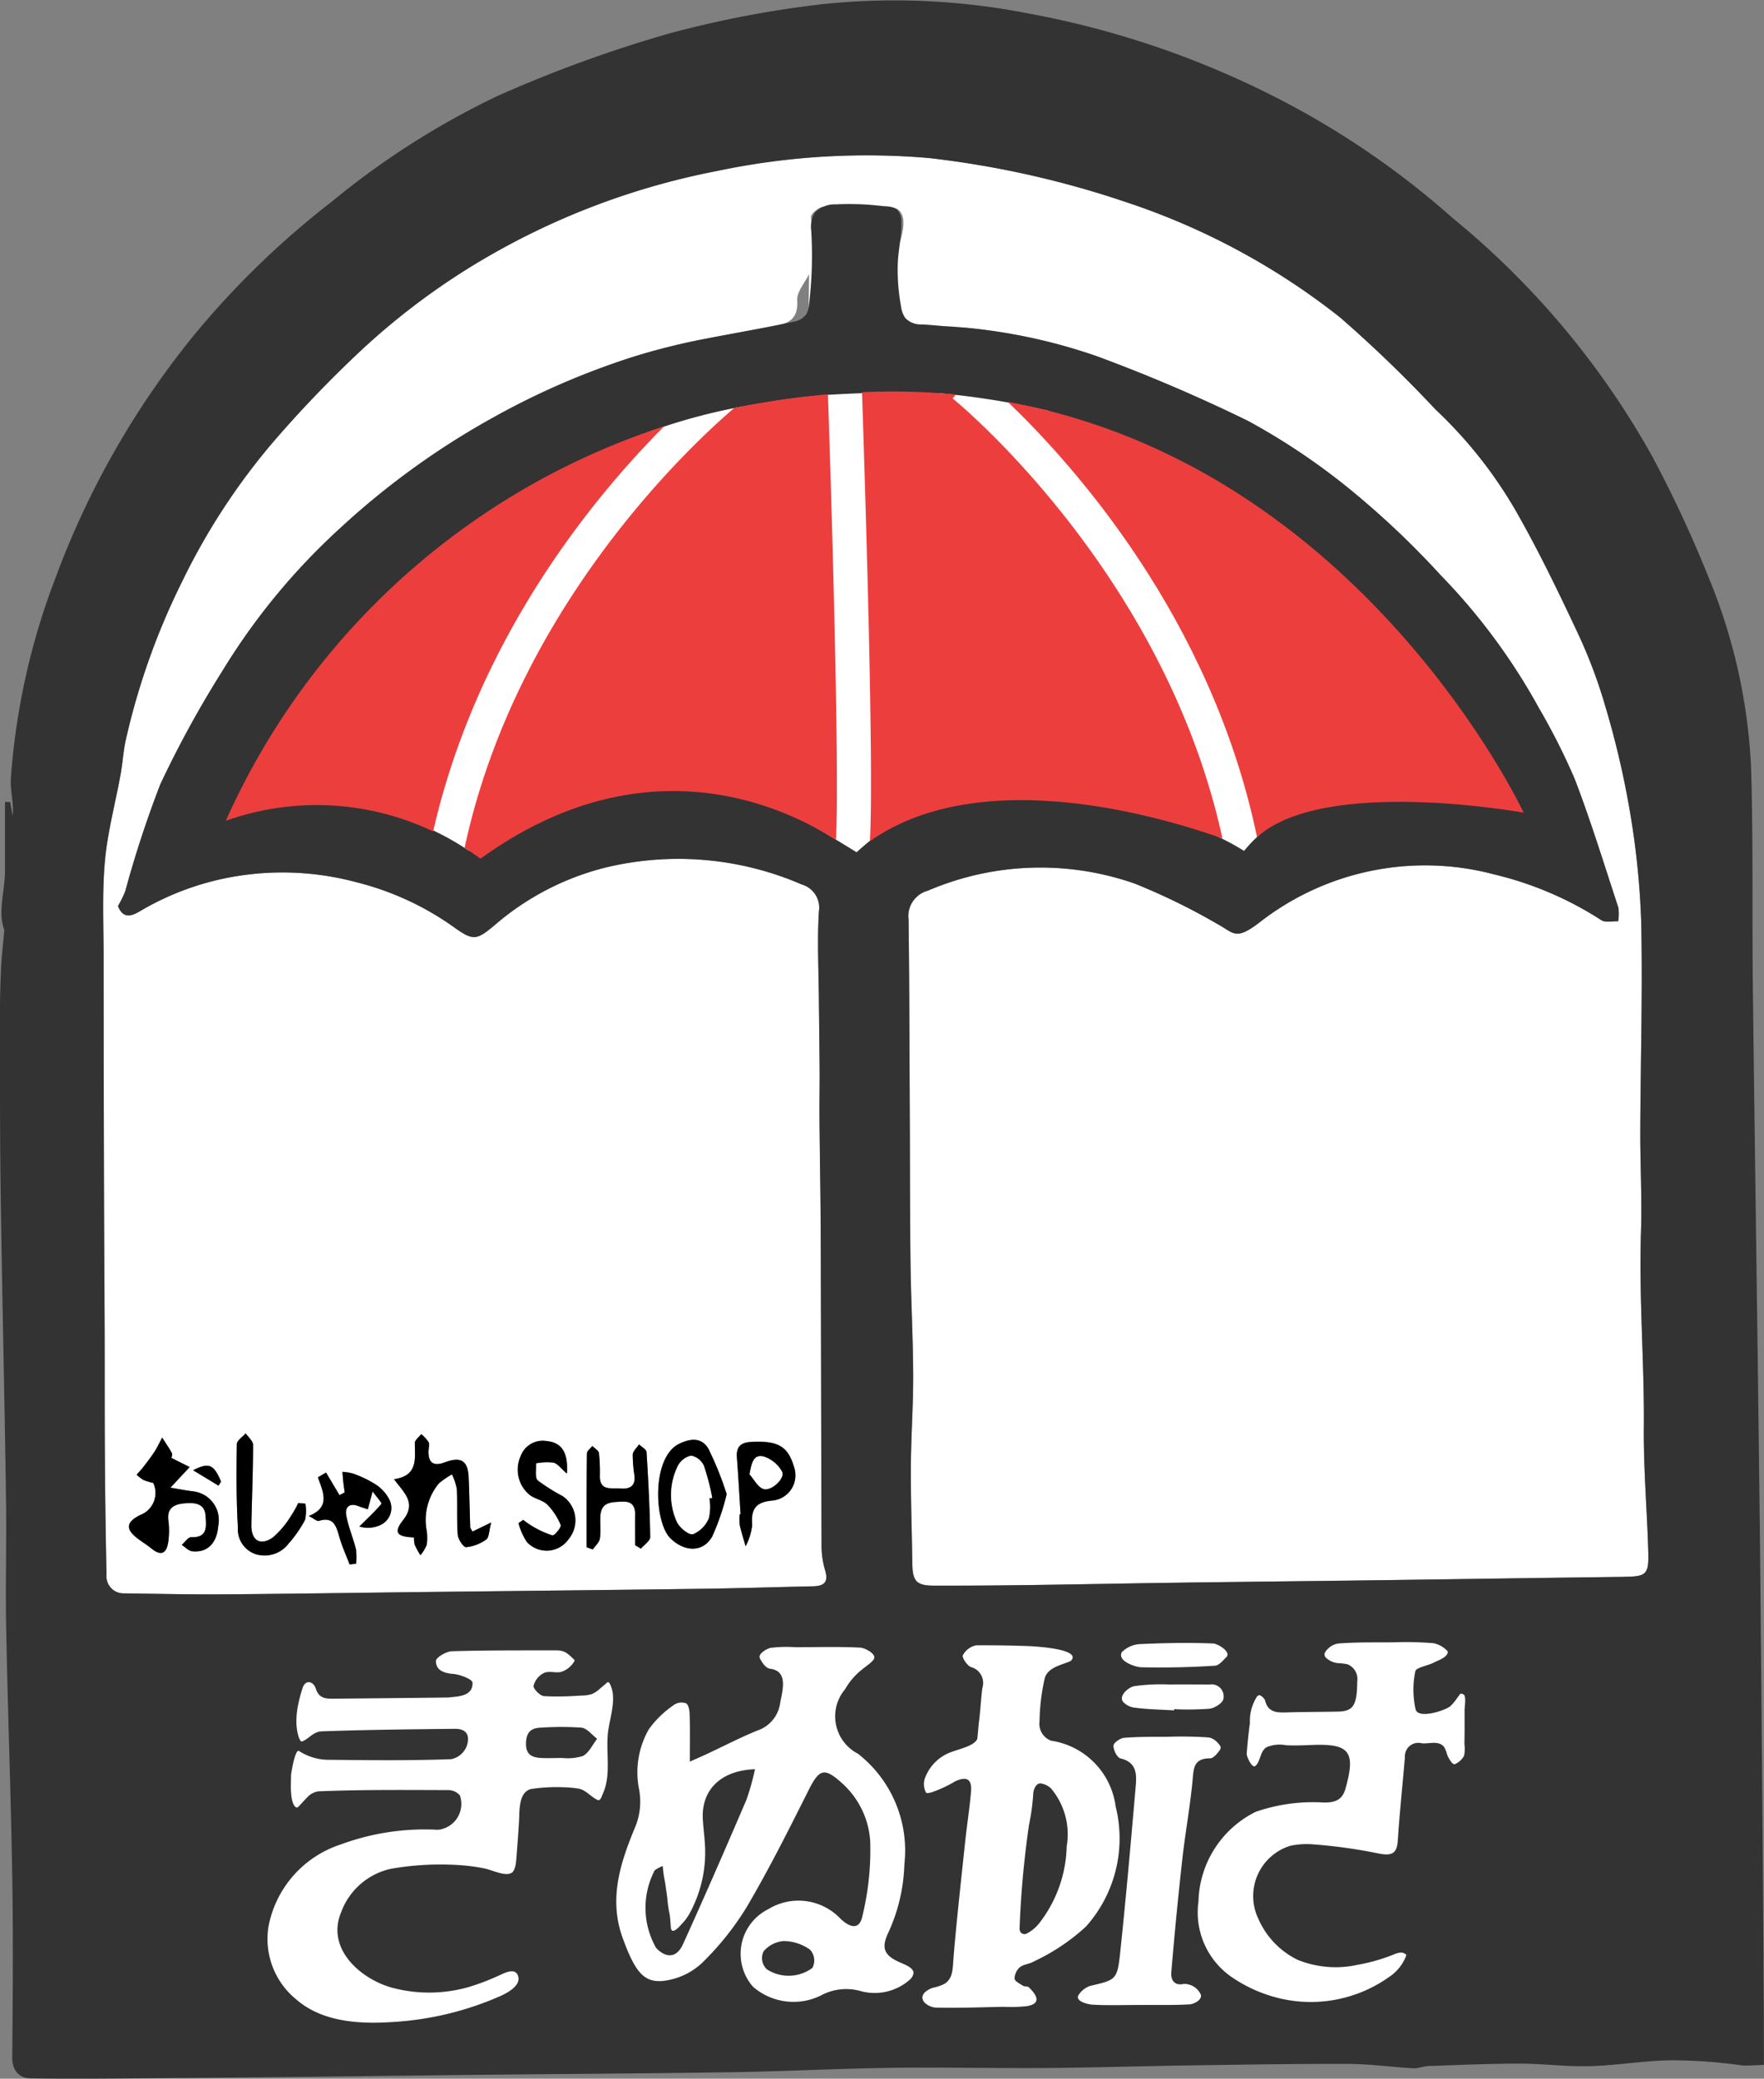 <svg xmlns="http://www.w3.org/2000/svg" width="99.672" height="117.437" viewBox="0 0 99.672 117.437">
  <rect x="0" y="0" width="99.672" height="117.437" fill="#808080" stroke="none"/>
  <g id="ft_logo01" transform="translate(-440 -7194.464)">
    <path id="パス_3177" data-name="パス 3177" d="M53.495,31.285c-1.043-.42-1.419-1.55-1.514-2.764-.074-.947-.042-1.9-.027-2.9,0-.244.007-.491.007-.741-.235.487-.7,1-.671,1.478.082,1.207-.665,1.353-1.521,1.506-1.347.239-2.693.482-4.035.744a40.218,40.218,0,0,0-11.619,4.373,43.734,43.734,0,0,0-8.6,6.207,36.934,36.934,0,0,0-6.7,8.111,59.531,59.531,0,0,0-3.506,6.4,61.074,61.074,0,0,0-1.98,6.041,6.32,6.32,0,0,1-.414.841c.328.81.859.52,1.343.23a15.649,15.649,0,0,1,5.372-1.926,16.136,16.136,0,0,1,6.749.343,16.268,16.268,0,0,1,5.584,2.59c1.026.725,1.224.678,2.207-.14a15.237,15.237,0,0,1,6.188-3.251,17.53,17.53,0,0,1,11.193.934,1.362,1.362,0,0,1,.97,1.525c-.1,1.659-.014,3.33,0,5,.011,1.318.033,2.636.041,3.955.005.924-.015,1.849-.007,2.773.019,2.224.063,4.448.071,6.672.02,5.778.022,11.556.046,17.334a4.975,4.975,0,0,0,.193,1.463c.221.7-.052.913-.69.927-2.072.044-4.143.112-6.214.14-5.336.071-10.672.124-16.008.186-3.671.042-7.342.1-11.013.127-1.883.013-3.768-.027-5.651-.055a.968.968,0,0,1-1.022-1.064q-.073-3.362-.093-6.726c-.016-2.36-.005-4.72-.014-7.08-.009-2.686-.03-5.371-.037-8.056q-.017-6.468-.02-12.937c0-1.828-.091-3.667.071-5.482.148-1.653.59-3.279.888-4.919.118-.655.152-1.328.3-1.976a39.74,39.74,0,0,1,3.191-8.944,37,37,0,0,1,5.1-7.821,66.526,66.526,0,0,1,4.922-5.14A39.617,39.617,0,0,1,32.625,24.6a41.58,41.58,0,0,1,14.138-5.55,40.9,40.9,0,0,1,12.009-.728,53.631,53.631,0,0,1,11.208,2.523,39.426,39.426,0,0,1,11.983,6.474,73.168,73.168,0,0,1,5.4,5.209,25.005,25.005,0,0,1,4.476,5.622c1.291,2.247,2.423,4.591,3.526,6.938a28.4,28.4,0,0,1,1.577,4.181A49.76,49.76,0,0,1,98.3,55.011a46.243,46.243,0,0,1,.679,6.486c.084,3.927-.038,7.859-.052,11.789-.007,1.887.1,3.776.041,5.661-.125,3.7.19,7.393.158,11.093-.021,2.346.187,4.694.25,7.042.035,1.286-.113,1.378-1.393,1.394-4.692.058-9.383.13-14.074.193-3.729.049-7.459.086-11.188.138-2.877.039-5.753.1-8.63.135q-2.53.034-5.061.03c-1,0-1.217-.246-1.231-1.252-.026-1.816-.092-3.632-.083-5.447.009-1.729.138-3.459.132-5.188-.008-2.113-.124-4.225-.151-6.338-.035-2.735-.028-5.47-.041-8.205-.017-3.731-.021-7.462-.068-11.193a1.488,1.488,0,0,1,1.086-1.637,16.135,16.135,0,0,1,11.7-.4,36.013,36.013,0,0,1,4.6,2.243c1,.532,1.052,1,2.406-.021a15.19,15.19,0,0,1,13.284-2.744,19.447,19.447,0,0,1,6.06,2.587c.235.151.631.049.952.064a2.48,2.48,0,0,0,.007-.785c-.8-2.427-1.548-4.874-2.463-7.257A36.789,36.789,0,0,0,93.2,49.393a34.754,34.754,0,0,0-5.564-7.517A48.422,48.422,0,0,0,82.8,37.268a37.315,37.315,0,0,0-6.034-4.093A91.361,91.361,0,0,0,68.2,29.512a33.009,33.009,0,0,0-7.36-1.6,5.84,5.84,0,0,0-.847-.005,4.474,4.474,0,0,1-3.84,3.769M32.938,95.918c-.072-.139-.12-.188-.122-.239-.031-.931-.048-1.862-.087-2.791-.041-.969-.432-1.216-1.349-.872-.632.237-.934.033-.923-.625,0-.174.073-.375.007-.514a2.01,2.01,0,0,0-.417-.457c-.126.165-.362.331-.361.5,0,.9.191,1.852-1.177,2.048.585.783,1.274,1.337.521,2.3-.563.719-.367.949.611.989a1.5,1.5,0,0,0,.042.424,4.968,4.968,0,0,0,.32.58,2.235,2.235,0,0,0,.356-.59,2.858,2.858,0,0,0,0-.783,3.242,3.242,0,0,1,.691-2.69,4.874,4.874,0,0,1,.731-.5,3.165,3.165,0,0,1,.278.827c.042.861-.013,1.727.052,2.585.019.257.325.709.473.7a2.353,2.353,0,0,0,1.137-.434c.164-.116.153-.481.281-.96l-1.062.515M14.9,93.171a1.332,1.332,0,0,1-.759,1.821c-.393.21-.945.551-.357,1.119.3.293.689.5,1.019.77.513.417.845.309.942-.367a4.45,4.45,0,0,0,.011-1.22c-.1-.752.4-.931.937-.971.513-.038,1.121-.029,1.165.722.034.577.136,1.226-.812,1.192-.173-.006-.356.282-.535.435.2.125.384.339.592.361.862.091,1.394-.457,1.472-1.445a1.635,1.635,0,0,0-1.427-1.941c-.428-.053-.851-.137-1.277-.208l1.088-1.164-1.031-.515c.007-.053.07-.191.027-.271-.165-.3-.364-.588-.551-.879-.144.268-.27.548-.435.8-.2.306-.423.593-.645.881-.111.145-.241.277-.363.415a2.224,2.224,0,0,0,.388.3,3.617,3.617,0,0,0,.55.166m27.23,3.52.332.2c.184-.22.529-.442.526-.658-.024-1.6-.107-3.2-.208-4.8-.01-.153-.276-.289-.423-.433-.125.191-.344.376-.357.575a7.8,7.8,0,0,0,.1,1.206c.057.618-.315.755-.823.71-.488-.043-1.132.158-1.135-.693a9.586,9.586,0,0,0-.051-1.308c-.021-.15-.243-.271-.374-.405-.107.141-.306.281-.307.424-.021,1.767-.014,3.533-.014,5.3l.348.122c.139-.2.364-.395.4-.615.065-.427,0-.872.03-1.306.06-.788.666-.75,1.229-.779.6-.03.752.295.734.819-.019.547,0,1.1,0,1.644M57.1,23.056c.4-1.333.172-1.96-.669-1.979-1.217-.028-2.436-.06-3.65-.006-.258.011-.718.389-.712.587a23.8,23.8,0,0,0,.318,2.545A4.673,4.673,0,0,1,57.1,23.056M47.306,93.808a18.334,18.334,0,0,0-1.026-2.55c-.34-.592-.912-.65-1.647-.3-1.594.768-1.423,4.456-.5,5.35.8.776,1.835.8,2.353-.1a13.425,13.425,0,0,0,.82-2.4m-9.022-1.161c.087-1.215-.314-1.764-1.143-1.839a1.327,1.327,0,0,0-1.468.844,1.851,1.851,0,0,0,.519,2.209c.3.219.726.284.981.535a3.524,3.524,0,0,1,.76,1.158c.049.122-.354.61-.467.583A5.212,5.212,0,0,1,36.3,95.6a4.768,4.768,0,0,1-.484-.339l-.265.184a3.468,3.468,0,0,0,.473,1.067,1.513,1.513,0,0,0,2.356-.16,1.66,1.66,0,0,0-.349-2.44,10.377,10.377,0,0,1-1.393-.878c-.179-.17-.077-.635-.1-.966a3.337,3.337,0,0,1,.989-.039c.244.063.433.34.761.619m-13.621-.065-.457.265c.282.825.744,1.685-.515,2.186.318.165.467.309.561.279.822-.261.986.266,1.157.877.152.54.389,1.055.588,1.581l.369-.041a3.467,3.467,0,0,0-.011-.82c-.16-.644-.431-1.265-.547-1.914-.083-.461.18-.724.7-.516.152.061.31.106.519.176l.271-1.009c.243.334.54.662.5.7-.387.453-.826.861-1.252,1.282a1.66,1.66,0,0,0,1.171-.074,1.058,1.058,0,0,0,.546-1.406,2.207,2.207,0,0,0-.8-.9,6.213,6.213,0,0,0-1.258-.606,2.717,2.717,0,0,0-.612-.1c.014.181.025.363.045.544.023.205.054.41.081.614l-.291.158-.766-1.282M23.5,94.341l-.4-.037a5.971,5.971,0,0,1-.407.726,5.111,5.111,0,0,1-1.04,1.23c-.715.485-1.216.15-1.2-.722.028-1.507.093-3.014.094-4.522,0-.216-.271-.432-.416-.648-.175.2-.5.406-.5.613-.023,1.569-.032,3.141.06,4.705a1.479,1.479,0,0,0,.98,1.5,1.7,1.7,0,0,0,1.881-.584,6.977,6.977,0,0,0,.929-1.337,2.307,2.307,0,0,0,.022-.93m24.592.6-.056,0a2.926,2.926,0,0,0,.007.611c.088.4.218.8.331,1.194a3.408,3.408,0,0,0,.371-1.2c-.079-.911.21-1.31,1.156-1.386a1.434,1.434,0,0,0,1.2-1.918c-.342-1.159-.922-1.476-2.438-1.389-.591.034-.83.3-.783.887.084,1.063.139,2.13.207,3.195m-29.5-1.614.144-.231c-.411-.968-.671-1.1-1.579-.64l1.435.871" transform="translate(433.754 7185.071)" fill="#fff"/>
    <path id="パス_3178" data-name="パス 3178" d="M50.554,173.37l1.062-.515c-.128.479-.116.844-.28.96a2.361,2.361,0,0,1-1.137.434c-.148.011-.453-.441-.473-.7-.065-.858-.011-1.724-.052-2.585a3.188,3.188,0,0,0-.277-.827,4.918,4.918,0,0,0-.732.505,3.241,3.241,0,0,0-.691,2.69,2.858,2.858,0,0,1,0,.783,2.243,2.243,0,0,1-.356.59,4.972,4.972,0,0,1-.32-.58,1.478,1.478,0,0,1-.042-.424c-.978-.041-1.174-.271-.611-.99.753-.962.064-1.516-.521-2.3,1.368-.2,1.18-1.152,1.177-2.048,0-.165.235-.33.361-.5a2.023,2.023,0,0,1,.418.456c.065.139,0,.34-.008.514-.012.658.291.862.923.625.917-.344,1.309-.1,1.349.872.039.93.056,1.861.087,2.791,0,.052.05.1.122.24" transform="translate(416.138 7107.62)"/>
    <path id="パス_3179" data-name="パス 3179" d="M16.467,170.826a3.611,3.611,0,0,1-.549-.166,2.21,2.21,0,0,1-.389-.3c.122-.138.251-.269.363-.415.222-.289.447-.576.645-.881.165-.255.292-.534.435-.8.186.292.386.576.551.879.043.08-.02.219-.027.271l1.031.515-1.087,1.164c.425.07.849.155,1.276.208a1.635,1.635,0,0,1,1.427,1.941c-.077.989-.61,1.536-1.472,1.445-.208-.022-.4-.236-.592-.361.179-.153.362-.441.535-.435.948.034.846-.615.812-1.192-.044-.751-.653-.76-1.165-.722-.539.04-1.04.218-.937.971a4.45,4.45,0,0,1-.01,1.22c-.1.676-.43.784-.942.367-.331-.269-.715-.477-1.019-.77-.588-.569-.036-.909.357-1.119a1.332,1.332,0,0,0,.758-1.821" transform="translate(432.192 7107.417)"/>
    <path id="パス_3180" data-name="パス 3180" d="M71.421,174.761c0-.548-.015-1.1,0-1.643.018-.524-.138-.85-.734-.819-.564.028-1.169-.009-1.229.779-.033.434.035.879-.03,1.306-.034.221-.26.411-.4.615l-.348-.122c0-1.767-.007-3.533.014-5.3,0-.142.2-.283.307-.424.13.134.352.255.374.4a9.6,9.6,0,0,1,.051,1.308c0,.851.647.65,1.135.693.508.045.88-.091.823-.71a7.862,7.862,0,0,1-.1-1.206c.013-.2.232-.384.357-.575.147.144.413.28.423.433.1,1.6.184,3.2.208,4.8,0,.217-.342.439-.526.658l-.332-.2" transform="translate(404.467 7107)"/>
    <path id="パス_3181" data-name="パス 3181" d="M99.644,110.691q-.084-11.825-.2-23.65c-.117-10.364-.275-20.728-.4-31.093-.049-4.173.023-8.35-.1-12.522a31.844,31.844,0,0,0-2.4-10.8,69.5,69.5,0,0,0-3.193-6.853A46.807,46.807,0,0,0,82.066,12.308,47.542,47.542,0,0,0,71.579,5.246,51.063,51.063,0,0,0,58.087.758,39.125,39.125,0,0,0,46.432.241,59.446,59.446,0,0,0,37.784,1.9a73.783,73.783,0,0,0-9.736,3.552,45.636,45.636,0,0,0-9.3,5.94,48.789,48.789,0,0,0-7.752,7.5A48.161,48.161,0,0,0,3.137,32.647,39.375,39.375,0,0,0,.613,43.97c-.045.685.178,1.389.1,2.126l-.136-.788-.294,0c0,1.281,0,2.562,0,3.842,0,1.185-.424,2.393-.039,3.389-.07.8-.145,1.448-.18,2.1C.028,55.416,0,56.2,0,56.974,0,60.436-.011,63.9.038,67.358c.081,5.75.219,11.5.3,17.25C.378,87.085.3,89.564.35,92.041c.089,4.635.264,9.268.341,13.9.057,3.428.031,6.858,0,10.287-.006.765.413,1.182,1.029,1.19,2.847.04,5.7,0,8.544-.022q3.846-.028,7.691-.071c3.119-.034,6.237-.076,9.355-.109,4.691-.049,9.382-.072,14.072-.146,2.942-.047,5.882-.2,8.823-.244s5.878.028,8.816.008c2.624-.019,5.247-.1,7.871-.142,3.083-.045,6.167-.1,9.25-.09,1.236,0,2.471.179,3.708.247.286.015.578-.119.869-.128,1.718-.058,3.437-.135,5.156-.135,1.314,0,2.629.181,3.94.145,1.532-.042,3.058-.31,4.589-.334a29.089,29.089,0,0,1,4.036.29c.223.028,1.052-.029,1.227-.029-.008-3.765,0-2.2-.028-5.968M34.328,98.061c-.068.928-.038,1.864-.112,2.792a3.094,3.094,0,0,1-.37.886c-.241-.153-.48-.309-.725-.457a3.729,3.729,0,0,0-.448-.238.628.628,0,0,0-.259-.033,7.261,7.261,0,0,0-2.588.132c-.923.406-.271,1.515-.455,2.3s-.264,1.6-.394,2.428a25.27,25.27,0,0,0-3.143-.5,16.342,16.342,0,0,0-3.732.212,3.886,3.886,0,0,0-2.837,2.488c-.635,1.562.606,3.37,1.881,3.884a10.015,10.015,0,0,0,3.025.626,8.349,8.349,0,0,0,4.035-.989c.378-.174.913-.46,1.089.141.065.222-.369.752-.687.9a17.139,17.139,0,0,1-9.107,1.532c-3.168-.356-4.817-3.292-4.333-5.329a6.063,6.063,0,0,1,4.074-4.62,13.686,13.686,0,0,1,5.493-.826,1.467,1.467,0,0,0,1.247-1.943.866.866,0,0,0-.655-.3c-2.449-.007-4.9-.029-7.344.07-.452.018-.883.561-1.322.861a3.75,3.75,0,0,1,.224-3.146,5.929,5.929,0,0,0,1.563.5q3.5.034,7-.092a1.345,1.345,0,0,0,.922-.686c.282-.573-.019-.978-.672-.971-2.507.026-5.015.054-7.521.142-.375.014-.738.358-1.22.608a5.628,5.628,0,0,1,.14-3.06c.157-.491.609-.382.743.038.183.573.582.573,1.02.569q3.188-.026,6.375-.065c.116,0,.233-.017.349-.028.546-.05,1.142-.161,1.112-.816-.009-.188-.7-.458-1.087-.488-.542-.042-.981-.209-.981-.733,0-.192.577-.539.9-.549,1.95-.06,3.9-.045,5.855-.052a1.07,1.07,0,0,1,.517.044,4.049,4.049,0,0,1,.595.543c-.21.205-.389.513-.64.592-.348.111-.786-.041-1.116.092a1.117,1.117,0,0,0-.593.729c-.028.166.37.571.592.584a18.268,18.268,0,0,0,2.533-.065c.212-.017.407-.259.608-.4.168-.118.334-.24.5-.361.085.2.257.4.241.585-.07.83-.228,1.654-.29,2.484m16.5,14.266a5.019,5.019,0,0,1-2.213.16,3,3,0,0,0-2.235.258,3.492,3.492,0,0,1-3.83-.5,2.82,2.82,0,0,1,.869-4.382,3.267,3.267,0,0,1,4.082.547c.615.575,1.088.571,1.235-.163a15.706,15.706,0,0,0,.438-4.253,4.825,4.825,0,0,0-1.553-3.214c-1.021-.926-1.308-.873-1.928.364-1.114,2.221-2.229,4.448-3.488,6.588a16.189,16.189,0,0,1-2.543,3.182,3.878,3.878,0,0,1-2.045.986c-1.223.187-1.719-.487-2.413-2.367-.836-2.266-.136-4.324.73-6.4a3.769,3.769,0,0,0,.186-2.015,4.905,4.905,0,0,1,.543-3.41,5.666,5.666,0,0,1,1.418-1.379.752.752,0,0,1,.694-.091c.154.1.2.443.2.682.024.793.009,1.587.009,2.607.519-.234.752-.335.982-.442.944-.442,1.872-.924,2.836-1.318a1.5,1.5,0,0,0,1.127-1.472,2.649,2.649,0,0,1,.207-.837c.223-.621.229-1.063-.611-1.177-.236-.032-.423-.423-.632-.65.217-.185.411-.483.655-.531a7.262,7.262,0,0,1,1.392-.037c1.225,0,2.452-.038,3.674.023.3.015.577.354.865.543-.234.213-.465.429-.7.641a4.827,4.827,0,0,0-.829.759,7.484,7.484,0,0,0-.405,1.048c-.611,1.3-.329,2.068.932,3.006a6.936,6.936,0,0,1,2.624,6.244,9.9,9.9,0,0,1-.9,3.85c-.435.9-.233,1.31.668,1.705a5.581,5.581,0,0,1,.816.537c-.283.316-.518.82-.86.909m6.972-.144c.093.059.259.02.332.089.2.2.377.426.563.642-.221.147-.427.382-.666.423a8.568,8.568,0,0,1-1.31.038c-1.276.023-2.552.079-3.826.045-.291-.008-.573-.324-.86-.5.27-.251.524-.692.811-.715.756-.061.933-.386.989-1.1.184-2.373.455-4.74.7-7.109.1-.921.244-1.837.325-2.759.063-.723-.22-.906-.884-.61-.515.229-1.019.485-1.643.783-.12-1.48.1-1.953,1.458-2.443,1.019-.368,1.54-.857,1.441-1.995a7.2,7.2,0,0,1,.274-1.627.924.924,0,0,0-.645-1.165c-.221-.081-.523-.553-.461-.666a1.109,1.109,0,0,1,.749-.563c1.6-.01,3.206.037,4.806.126.223.013.427.362.639.556-.211.167-.422.474-.635.475-.72.007-.947.333-.978,1.013-.037.81-.251,1.616-.249,2.423a1.082,1.082,0,0,0,.659.795,4.325,4.325,0,0,1,3.646,3.719,7.471,7.471,0,0,1-1.68,6.782,11.548,11.548,0,0,1-2.933,1.964c-.242.151-.581.16-.8.333a.883.883,0,0,0-.3.643c.007.142.292.285.471.4m9.414,1.055c-.959.057-1.922.023-2.885.023v.012c-.875,0-1.752.033-2.624-.018a2.818,2.818,0,0,1-.874-.377c.247-.233.46-.608.745-.676,1.5-.358,1.553-.326,1.727-1.983.325-3.095.6-6.2.867-9.3.059-.676.062-1.355-.856-1.573-.194-.046-.405-.473-.4-.722,0-.157.378-.425.6-.443.809-.066,1.626-.054,2.44-.058a22.425,22.425,0,0,1,2.357.038c.263.026.5.359.741.552-.224.22-.448.627-.671.626-.95,0-.935.572-1,1.27-.137,1.47-.41,2.928-.574,4.4q-.358,3.21-.626,6.429c-.031.375.137.766.693.648a.586.586,0,0,1,.424.048,6.754,6.754,0,0,1,.633.617c-.239.17-.47.473-.719.488M64.084,95.261a10.923,10.923,0,0,1,2-.094c.756-.011,1.513,0,2.269,0a.68.68,0,0,1,.768.822c-.04.229-.489.51-.78.546a16.387,16.387,0,0,1-2,.026v.072c-.755-.046-1.516-.054-2.264-.157-.268-.037-.5-.3-.755-.465.253-.26.472-.686.766-.745M63.361,93.3a3.744,3.744,0,0,1,1.091-.419c1.362-.063,2.728-.086,4.089-.033.3.012.581.4.871.614-.253.224-.494.625-.76.642-1.384.091-2.776.118-4.163.089a3.457,3.457,0,0,1-1.11-.448c-.006-.148-.012-.3-.018-.445m19.361,5.879c-.007.18-.338.346-.52.518-.146-.181-.388-.345-.421-.544-.164-.966-.926-.594-1.459-.664a.757.757,0,0,0-.941.775c-.128,1.561-.3,3.12-.4,4.682-.044.76-.308.915-1.046.78a29.958,29.958,0,0,0-4.216-.552A2.951,2.951,0,0,0,71.1,108.4c1.156,2.477,3.343,3.094,5.828,2.575.787-.165,1.547-.453,2.32-.684l.22.162a2.453,2.453,0,0,1-.4.748,7.344,7.344,0,0,1-6.733,1.71,8.133,8.133,0,0,1-2.7-1.179,4.444,4.444,0,0,1-1.921-4.305c.215-3,2.1-5.272,4.964-5.478.783-.056,1.569-.122,2.354-.115a.877.877,0,0,0,.98-.757c.6-2.121.252-2.58-1.932-2.487-.466.02-.934.036-1.4.015-1.2-.055-1.221-.051-1.8,1.262-.2-.338-.454-.562-.439-.766.07-.982.2-1.961.344-2.936.022-.152.228-.276.348-.413.117.108.309.2.34.326.156.64.613.689,1.148.673.99-.028,1.981-.026,2.971-.047.863-.019,1.076-.345,1.089-1.7.006-.642-.232-1.027-.986-1.022-.283,0-.569-.329-.853-.507.288-.218.565-.606.865-.625,1.189-.075,2.385-.029,3.578-.041a10.164,10.164,0,0,1,1.654-.031c.332.053.619.384.927.59a9.538,9.538,0,0,1-.847.562c-.356.189-1.015.275-1.058.5a5.165,5.165,0,0,0,.016,2.144c.109.441,1.8.17,2.1-.3.132-.209.3-.4.449-.594l.217.088c0,1.14.024,2.282-.025,3.42m9.013-10.1c-4.692.058-9.383.131-14.074.193-3.729.049-7.459.087-11.188.138-2.876.039-5.753.1-8.63.136q-2.53.033-5.061.029c-1,0-1.217-.246-1.231-1.252-.025-1.815-.092-3.631-.083-5.447.009-1.73.137-3.459.131-5.188-.008-2.113-.124-4.225-.151-6.338-.035-2.735-.028-5.471-.041-8.206-.018-3.731-.022-7.462-.069-11.192a1.489,1.489,0,0,1,1.086-1.638,16.133,16.133,0,0,1,11.7-.4,35.949,35.949,0,0,1,4.6,2.243c1,.532,1.052,1,2.406-.021A15.19,15.19,0,0,1,84.42,49.4a19.448,19.448,0,0,1,6.06,2.586c.235.151.631.049.952.064a2.478,2.478,0,0,0,.008-.784c-.8-2.427-1.548-4.874-2.463-7.257A37,37,0,0,0,86.953,40a34.787,34.787,0,0,0-5.564-7.518,48.425,48.425,0,0,0-4.836-4.608,37.281,37.281,0,0,0-6.034-4.093,91.493,91.493,0,0,0-8.567-3.664,31.212,31.212,0,0,0-8.67-1.694c-.408-.037-.8-.076-1.216-.093a1.222,1.222,0,0,1-.9-.347,1.381,1.381,0,0,1-.249-.645,11.267,11.267,0,0,1-.19-2.43c.024-.795.233-1.577.2-2.373a.938.938,0,0,0-.255-.709,1.4,1.4,0,0,0-.7-.173c-.34-.037-.679-.074-1.02-.095a16.122,16.122,0,0,0-1.721-.011,1.553,1.553,0,0,0-1.2.48,1.556,1.556,0,0,0-.194,1,23.273,23.273,0,0,1-.128,4.213,1.311,1.311,0,0,1-.15.513,1.072,1.072,0,0,1-.71.422c-1.693.362-3.407.655-5.107.987a36.782,36.782,0,0,0-4.108,1.04A44.673,44.673,0,0,0,19.263,29.8a36.929,36.929,0,0,0-6.7,8.11,59.5,59.5,0,0,0-3.506,6.4,60.991,60.991,0,0,0-1.981,6.041,6.289,6.289,0,0,1-.413.841c.328.81.859.52,1.343.23A15.641,15.641,0,0,1,13.382,49.5a16.126,16.126,0,0,1,6.749.343,16.252,16.252,0,0,1,5.584,2.59c1.025.725,1.224.677,2.206-.14a15.244,15.244,0,0,1,6.188-3.252A17.532,17.532,0,0,1,45.3,49.97a1.361,1.361,0,0,1,.969,1.525c-.1,1.659-.013,3.33,0,5,.011,1.319.033,2.637.041,3.956.005.924-.015,1.849-.007,2.773.019,2.224.063,4.449.071,6.673.02,5.778.022,11.556.046,17.334a4.975,4.975,0,0,0,.193,1.463c.221.7-.052.913-.69.927-2.072.044-4.143.112-6.215.14-5.336.071-10.672.124-16.008.186-3.671.043-7.342.1-11.013.128-1.883.013-3.767-.028-5.651-.055A.968.968,0,0,1,6.017,88.95q-.073-3.362-.093-6.725c-.017-2.36-.006-4.72-.014-7.08-.009-2.685-.03-5.371-.037-8.056q-.017-6.468-.02-12.936c0-1.828-.091-3.667.071-5.482.148-1.653.591-3.279.888-4.919.119-.655.152-1.328.3-1.976A39.736,39.736,0,0,1,10.3,32.831a36.988,36.988,0,0,1,5.1-7.821,66.525,66.525,0,0,1,4.922-5.14,39.609,39.609,0,0,1,6.056-4.658,41.574,41.574,0,0,1,14.138-5.55,40.912,40.912,0,0,1,12.008-.728,53.654,53.654,0,0,1,11.208,2.523,39.436,39.436,0,0,1,11.983,6.474,73.174,73.174,0,0,1,5.4,5.209,25.043,25.043,0,0,1,4.476,5.622c1.291,2.247,2.422,4.591,3.526,6.938A28.443,28.443,0,0,1,90.7,39.881a49.883,49.883,0,0,1,1.357,5.737,46.239,46.239,0,0,1,.679,6.486c.084,3.928-.037,7.859-.052,11.789-.007,1.887.1,3.777.041,5.661-.125,3.7.191,7.393.158,11.093-.021,2.346.187,4.694.25,7.042.035,1.287-.113,1.378-1.393,1.394" transform="translate(440 7194.463)" fill="#333"/>
    <path id="パス_3182" data-name="パス 3182" d="M80.918,171.6a13.461,13.461,0,0,1-.82,2.4c-.519.9-1.552.88-2.354.1-.923-.894-1.094-4.582.5-5.35.735-.354,1.308-.3,1.648.3a18.451,18.451,0,0,1,1.026,2.55m-.982.239.163-.029a13.813,13.813,0,0,0-.471-1.81,1,1,0,0,0-.719-.569,1.108,1.108,0,0,0-.754.589,3.69,3.69,0,0,0-.059,3.129c.148.331.669.77.918.713a1.666,1.666,0,0,0,.892-.9,2.855,2.855,0,0,0,.03-1.121" transform="translate(400.142 7107.275)"/>
    <path id="パス_3183" data-name="パス 3183" d="M63.4,170.5c-.328-.279-.516-.556-.761-.619a3.337,3.337,0,0,0-.989.039c.025.331-.077.8.1.966a10.377,10.377,0,0,0,1.393.878,1.66,1.66,0,0,1,.349,2.44,1.512,1.512,0,0,1-2.356.16,3.463,3.463,0,0,1-.473-1.067l.265-.184a4.693,4.693,0,0,0,.484.339,5.212,5.212,0,0,0,1.167.538c.112.027.516-.461.467-.583a3.524,3.524,0,0,0-.76-1.158c-.255-.251-.682-.316-.981-.534a1.852,1.852,0,0,1-.519-2.209,1.327,1.327,0,0,1,1.468-.844c.83.076,1.23.625,1.143,1.839" transform="translate(408.633 7107.215)"/>
    <path id="パス_3184" data-name="パス 3184" d="M37.115,172.313l.766,1.282.291-.158c-.028-.2-.058-.409-.081-.614-.02-.181-.03-.362-.045-.543a2.691,2.691,0,0,1,.612.1,6.238,6.238,0,0,1,1.258.606,2.21,2.21,0,0,1,.8.9,1.058,1.058,0,0,1-.546,1.406,1.659,1.659,0,0,1-1.171.074c.425-.42.865-.828,1.252-1.281.037-.043-.26-.371-.5-.7l-.271,1.009c-.209-.07-.368-.115-.519-.176-.518-.207-.78.055-.7.516.116.65.387,1.27.547,1.914a3.468,3.468,0,0,1,.011.82l-.369.041c-.2-.526-.436-1.042-.588-1.581-.171-.611-.335-1.138-1.157-.877-.094.029-.243-.115-.561-.28,1.259-.5.8-1.361.515-2.186l.457-.265" transform="translate(421.303 7105.34)"/>
    <path id="パス_3185" data-name="パス 3185" d="M31.579,171.736a2.3,2.3,0,0,1-.022.93A6.99,6.99,0,0,1,30.628,174a1.7,1.7,0,0,1-1.881.584,1.48,1.48,0,0,1-.98-1.5c-.092-1.565-.083-3.137-.06-4.705,0-.207.326-.409.5-.613.145.216.416.432.416.649,0,1.507-.065,3.014-.094,4.522-.017.872.484,1.207,1.2.722a5.118,5.118,0,0,0,1.04-1.23,5.877,5.877,0,0,0,.407-.726l.4.037" transform="translate(425.674 7107.675)"/>
    <path id="パス_3186" data-name="パス 3186" d="M86.466,172.854c-.067-1.065-.123-2.132-.207-3.195-.046-.59.192-.852.783-.887,1.516-.087,2.095.23,2.437,1.389a1.434,1.434,0,0,1-1.2,1.918c-.947.077-1.236.475-1.157,1.386a3.4,3.4,0,0,1-.371,1.2c-.112-.4-.242-.791-.33-1.194a2.926,2.926,0,0,1-.007-.611l.056,0m.507-2.263c.258.288.466.723.784.828.449.149,1.241-.613,1.05-.971a1.825,1.825,0,0,0-1.032-.853c-.583-.144-.68.357-.8,1" transform="translate(395.379 7107.161)"/>
    <path id="パス_3187" data-name="パス 3187" d="M24.043,172.691l-1.435-.871c.908-.465,1.168-.328,1.579.64l-.144.231" transform="translate(428.304 7105.71)"/>
    <path id="パス_3188" data-name="パス 3188" d="M76.551,212.552l.526,3.709a5.627,5.627,0,0,0,.912-.892,7.074,7.074,0,0,0,.937-4.153c-.03-.435-.086-.869-.111-1.3-.093-1.641,1-2.762,2.947-2.828a13.508,13.508,0,0,1-.486,1.734c-1.171,2.729-2.356,5.453-3.584,8.156-.351.773-.945.807-1.517.206a4.578,4.578,0,0,1-.078-4.387c.069-.078.194-.107.454-.241" transform="translate(400.903 7087.333)"/>
    <path id="パス_3189" data-name="パス 3189" d="M90.03,226.68a10.072,10.072,0,0,1,1.838.76,1.035,1.035,0,0,1,.111,1,2.263,2.263,0,0,1-2.57.08c-.2-.226-.423-.683-.325-.883a4.24,4.24,0,0,1,.947-.96" transform="translate(393.927 7077.196)"/>
    <path id="パス_3190" data-name="パス 3190" d="M63.641,203.861c-.529,0-.909.021-1.285-.005-.53-.037-.825-.249-.794-.879s.334-.819.871-.831a16.838,16.838,0,0,1,2.261,0c.316.037.593.41.888.63-.263.335-.462.793-.806.971a2.811,2.811,0,0,1-1.135.115" transform="translate(408.154 7089.911)"/>
    <path id="パス_3191" data-name="パス 3191" d="M119.3,217.044c.066-1.061.1-2.127.207-3.184.161-1.525.373-3.046.584-4.565a2.918,2.918,0,0,1,.273-.672,2.332,2.332,0,0,1,.736.337,4.032,4.032,0,0,1,.883,3.27,7.345,7.345,0,0,1-1.5,4.275,5.689,5.689,0,0,1-.879.717l-.3-.178" transform="translate(378.283 7086.538)"/>
    <path id="パス_3192" data-name="パス 3192" d="M80.718,172.8a2.855,2.855,0,0,1-.03,1.121,1.666,1.666,0,0,1-.892.9c-.249.056-.77-.383-.918-.713a3.69,3.69,0,0,1,.059-3.129,1.108,1.108,0,0,1,.754-.589,1,1,0,0,1,.719.569,13.814,13.814,0,0,1,.471,1.81l-.163.029" transform="translate(399.36 7106.314)" fill="#fff"/>
    <path id="パス_3193" data-name="パス 3193" d="M87.744,171.46c.122-.639.22-1.14.8-1a1.825,1.825,0,0,1,1.032.853c.191.357-.6,1.119-1.05.971-.318-.105-.527-.54-.784-.828" transform="translate(394.608 7106.292)" fill="#fff"/>
    <rect id="長方形_24927" data-name="長方形 24927" width="81.14" height="23.577" transform="translate(447.222 7286.048)" fill="#333"/>
    <path id="パス_3194" data-name="パス 3194" d="M76.308,199.247c.519-.234.753-.334.982-.442.944-.442,1.872-.924,2.836-1.317a1.909,1.909,0,0,0,1.275-1.522c.13-.727.485-1.824-.553-1.964-.262-.035-.435-.32-.555-.528a.289.289,0,0,1-.051-.161c.017-.225.436-.454.628-.493a7.262,7.262,0,0,1,1.392-.037c1.225,0,2.452-.038,3.674.024.217.011.827.3.791.578-.024.185-.494.487-.627.605a3.9,3.9,0,0,0-1.028,1.17A2.375,2.375,0,0,0,85.8,198.8a6.936,6.936,0,0,1,2.624,6.244,9.9,9.9,0,0,1-.9,3.85c-.435.9-.233,1.311.668,1.705.221.1.77.29.746.6a.6.6,0,0,1-.18.342,2.992,2.992,0,0,1-2.824.664,3,3,0,0,0-2.235.258,3.492,3.492,0,0,1-3.83-.5,2.82,2.82,0,0,1,.869-4.382,3.267,3.267,0,0,1,4.081.547c.615.575,1.088.572,1.235-.163a15.7,15.7,0,0,0,.438-4.253,4.825,4.825,0,0,0-1.553-3.214c-1.021-.926-1.308-.873-1.928.364-1.114,2.221-2.229,4.448-3.488,6.588a16.188,16.188,0,0,1-2.543,3.182,3.878,3.878,0,0,1-2.045.986c-1.223.187-1.719-.486-2.413-2.367-.836-2.266-.136-4.324.73-6.4a3.769,3.769,0,0,0,.186-2.015,4.905,4.905,0,0,1,.543-3.41,5.667,5.667,0,0,1,1.418-1.379.752.752,0,0,1,.694-.091c.154.1.2.443.2.682.024.793.009,1.587.009,2.607m-1.53,5.9a2.056,2.056,0,0,0-.454.241,4.579,4.579,0,0,0,.078,4.387c.572.6,1.166.567,1.517-.206,1.228-2.7,2.413-5.427,3.584-8.156a13.538,13.538,0,0,0,.486-1.734c-1.951.066-3.04,1.187-2.947,2.828.025.435.081.869.111,1.3a7.2,7.2,0,0,1-.848,4,2.8,2.8,0,0,1-.422.582c-.112.117-.352.425-.535.417-.138-.006-.116-.3-.127-.406-.017-.162-.024-.325-.047-.486a7.119,7.119,0,0,1-.14-.967q-.063-.447-.127-.895a6.321,6.321,0,0,1-.128-.9m5.7,4.81a.865.865,0,0,0,.184,1.023,2.262,2.262,0,0,0,2.57-.08.9.9,0,0,0-.129-1.027,2.578,2.578,0,0,0-1.489-.491,1.659,1.659,0,0,0-1.136.574" transform="translate(402.676 7094.74)" fill="#fff"/>
    <path id="パス_3195" data-name="パス 3195" d="M45.085,205.715c-.32.258-1.167-.159-1.53-.228a10.739,10.739,0,0,0-1.56-.2,16.343,16.343,0,0,0-3.732.213,3.884,3.884,0,0,0-2.837,2.488c-.842,2.073,1.164,3.785,2.954,4.25a8.123,8.123,0,0,0,4.2-.036,12.786,12.786,0,0,0,1.768-.667c.319-.142.964-.5,1.1.075.12.514-.639.912-1,1.077a17.652,17.652,0,0,1-6.131,1.474c-1.862.12-3.953,0-5.423-1.284a4.4,4.4,0,0,1-1.558-4.127,6.062,6.062,0,0,1,4.074-4.62A13.677,13.677,0,0,1,40.9,203.3a1.467,1.467,0,0,0,1.247-1.943.863.863,0,0,0-.655-.3c-2.449-.007-4.9-.03-7.344.07a1.057,1.057,0,0,0-.648.364c-.165.16-.309.34-.475.5a.137.137,0,0,1-.088.049c-.143,0-.232-.274-.261-.378a2.594,2.594,0,0,1-.07-.506c-.021-.309,0-.619,0-.929,0-.112.231-1.5.445-1.383a3.11,3.11,0,0,0,1.563.5c2.333.023,4.714.052,7.046-.034a1.2,1.2,0,0,0,.876-.744c.2-.608-.019-.978-.672-.971-2.507.027-5.015.054-7.521.142-.451.016-.679.365-1.059.552a.136.136,0,0,1-.131,0,.1.1,0,0,1-.025-.037c-.024-.056-.057-.1-.077-.158q-.041-.122-.069-.247a3.057,3.057,0,0,1-.069-.508,4.448,4.448,0,0,1,.082-1.037,8.43,8.43,0,0,1,.266-1.017c.157-.491.609-.382.743.037.183.573.582.573,1.02.57q3.188-.027,6.375-.065c.116,0,.233-.017.349-.028.546-.05,1.142-.161,1.112-.816-.009-.189-.7-.458-1.086-.489-.542-.042-.981-.209-.981-.733,0-.192.577-.538.9-.548,1.95-.061,3.9-.045,5.855-.052.517,0,.654.147,1.032.5a.123.123,0,0,1,.046.069.121.121,0,0,1-.035.084,1.308,1.308,0,0,1-.738.569c-.312.068-.64-.073-.95.053a1.116,1.116,0,0,0-.593.729c-.028.165.37.571.592.583.464.027.929.025,1.393.007.236-.009.472-.023.708-.039a1.975,1.975,0,0,0,.611-.087,1.641,1.641,0,0,0,.445-.3l.415-.353c.148-.125.292.471.306.565a3.061,3.061,0,0,1-.011.816c-.066.536-.223,1.06-.27,1.6,0,.013,0,.026,0,.039-.047.637.023,1.274,0,1.91a4.112,4.112,0,0,1-.127.946,2.817,2.817,0,0,1-.163.447c-.042.09-.1.322-.226.327a.158.158,0,0,1-.077-.021c-.365-.177-.606-.523-1.019-.625a5.948,5.948,0,0,0-.917-.084,9.468,9.468,0,0,0-1.8.1c-.487.121-.606.644-.648,1.108-.01.108-.015.216-.018.324-.021.654-.072,1.253-.149,2.286-.043.585-.078.759-.207.948a.293.293,0,0,1-.058.063m2.872-6.481a2.811,2.811,0,0,0,1.135-.115c.344-.178.543-.636.806-.971-.295-.221-.572-.594-.888-.63a16.846,16.846,0,0,0-2.261,0c-.537.012-.84.207-.871.831s.265.842.794.879c.376.027.756.005,1.285.005" transform="translate(423.838 7094.539)" fill="#fff"/>
    <path id="パス_3196" data-name="パス 3196" d="M108.234,200.925c-.062-.008-.083-.069-.144-.255a1.048,1.048,0,0,1,.015-.546,2.467,2.467,0,0,1,1.541-1.529c.543-.2,1.238-.341,1.426-.717.016-.033.079-.847.1-.976.083-.631.124-1.477.194-1.929a.925.925,0,0,0-.646-1.165c-.221-.081-.523-.553-.461-.666a1.109,1.109,0,0,1,.749-.563q1.462-.01,2.923.042c.226.008,2.945.132,2.483.779a.406.406,0,0,1-.2.124c-.491.19-1.16.34-1.327.913a11.768,11.768,0,0,0-.294,2.442,1.013,1.013,0,0,0,.656,1.088,4.326,4.326,0,0,1,3.646,3.719,7.471,7.471,0,0,1-1.68,6.783,11.532,11.532,0,0,1-2.933,1.964c-.241.151-.581.16-.8.333a.884.884,0,0,0-.3.643c.007.142.292.285.472.4.092.059.259.02.332.089.411.394.773.913-.1,1.065a8.572,8.572,0,0,1-1.31.038c-1.275.023-2.551.079-3.826.045-.444-.013-1.07-.442-.618-.88a1.217,1.217,0,0,1,.528-.262,2.267,2.267,0,0,0,.558-.2c.506-.3.469-.928.512-1.442q.09-1.092.2-2.182c.146-1.485.31-2.968.466-4.453.1-.921.245-1.837.325-2.759.063-.723-.221-.906-.884-.611a6.97,6.97,0,0,1-1.354.63,1.192,1.192,0,0,1-.243.041m5.252,7.8.009.023a.274.274,0,0,0,.37.111,2.159,2.159,0,0,0,.757-.651,7.345,7.345,0,0,0,1.5-4.275,4.03,4.03,0,0,0-.883-3.27,1.082,1.082,0,0,0-.579-.285c-.287-.031-.43.389-.43.62a12.218,12.218,0,0,1-.238,1.723q-.139.954-.244,1.912-.211,1.916-.285,3.844a.666.666,0,0,0,.022.248" transform="translate(384.144 7094.838)" fill="#fff"/>
    <path id="パス_3197" data-name="パス 3197" d="M152.028,209.887a2.51,2.51,0,0,1-1,1.255,7.636,7.636,0,0,1-6.128,1.2,8.126,8.126,0,0,1-2.7-1.179,4.443,4.443,0,0,1-1.921-4.305,5.812,5.812,0,0,1,3.232-5.061,9.9,9.9,0,0,1,3.868-.525c.606,0,1.022-.141,1.2-.764.6-2.121.252-2.58-1.933-2.487-.466.02-.934.036-1.4.015a1.925,1.925,0,0,0-1.13.115c-.374.251-.318.784-.618,1.05-.191.169-.494-.526-.494-.67.042-.593.106-1.184.182-1.773a2.528,2.528,0,0,1,.4-1.473.22.22,0,0,1,.1-.072c.12-.036.333.2.357.295.155.64.613.689,1.148.673.989-.029,1.98-.026,2.971-.047.863-.019,1.075-.345,1.088-1.7a.9.9,0,0,0-.552-.973,3.35,3.35,0,0,0-.528-.063,1.14,1.14,0,0,1-.713-.335c-.159-.215.063-.41.214-.55a1.04,1.04,0,0,1,.605-.234c1.188-.075,1.837-.048,3.03-.059a18.692,18.692,0,0,1,2.258.051,1.444,1.444,0,0,1,.644.315c.126.1.2.15.128.29-.133.249-.514.36-.749.484-.356.189-1.015.276-1.058.5a5.179,5.179,0,0,0,.016,2.143c.143.58,1.709.058,1.969-.178a2.74,2.74,0,0,0,.356-.422l.169-.231a.107.107,0,0,1,.051-.045.112.112,0,0,1,.06,0,.32.32,0,0,1,.123.049c.139.111.042.709.042.879,0,.334,0,.667,0,1q0,.454-.01.907a2.066,2.066,0,0,1-.016.657,1.054,1.054,0,0,1-.485.466.137.137,0,0,1-.067.025c-.155,0-.431-.518-.431-.648-.076-.187-.12-.365-.311-.471-.334-.185-.753-.023-1.111-.069a.756.756,0,0,0-.94.775c-.129,1.561-.3,3.12-.4,4.682-.045.76-.309.915-1.046.78a28.945,28.945,0,0,0-3.735-.524,4.488,4.488,0,0,0-1.28.076,2.971,2.971,0,0,0-1.826,4.117,4.654,4.654,0,0,0,2.205,2.321,5.714,5.714,0,0,0,3.421.287,10.08,10.08,0,0,0,2.014-.574,1.282,1.282,0,0,1,.375-.111.407.407,0,0,1,.354.131" transform="translate(367.439 7095.027)" fill="#fff"/>
    <path id="パス_3198" data-name="パス 3198" d="M129.6,218.426c-.875,0-1.752.033-2.624-.018-.22-.013-.933-.181-.783-.511a1.27,1.27,0,0,1,.655-.542c1.5-.358,1.552-.325,1.727-1.983.325-3.095.6-6.2.866-9.3.059-.676.063-1.355-.856-1.573-.194-.046-.405-.473-.4-.722,0-.157.378-.425.6-.443.81-.066,1.627-.054,2.44-.058a22.394,22.394,0,0,1,2.355.038.9.9,0,0,1,.505.316c.135.134.223.252.083.431-.105.136-.325.432-.516.431-.95,0-.935.572-1,1.27-.138,1.471-.41,2.928-.574,4.4q-.358,3.21-.626,6.429c-.031.375.137.767.693.648a1.02,1.02,0,0,1,.977.607c.078.306-.4.531-.639.546-.959.057-1.923.023-2.885.035" transform="translate(374.73 7089.309)" fill="#fff"/>
    <path id="パス_3199" data-name="パス 3199" d="M134.277,198.621c-.755-.046-1.517-.055-2.264-.158a1.083,1.083,0,0,1-.587-.294c-.327-.344.265-.849.6-.916a10.964,10.964,0,0,1,2-.094c.756-.01,1.513,0,2.27,0a.68.68,0,0,1,.768.822c-.04.229-.489.511-.781.547a16.39,16.39,0,0,1-2,.026v.072" transform="translate(372.06 7092.471)" fill="#fff"/>
    <path id="パス_3200" data-name="パス 3200" d="M131.292,192.807a1.581,1.581,0,0,1,1.053-.443c1.361-.064,2.728-.086,4.089-.033.277.011,1.061.488.741.782-.163.15-.389.457-.63.473-1.384.091-2.776.118-4.164.089-.3-.007-1.023-.254-1.128-.582a.326.326,0,0,1,.038-.288" transform="translate(372.108 7094.982)" fill="#fff"/>
    <path id="パス_3201" data-name="パス 3201" d="M58.089,48.955a32.975,32.975,0,0,1,7.859-2.322c1.805-.307,2.256-.361,3.955-.536a63.367,63.367,0,0,1,6.685-.1,46.612,46.612,0,0,1,6,.97c2.081.584,13.7,21.356,13.7,21.356l-1.148,2.144a7.418,7.418,0,0,0-1.455,1.377,13.816,13.816,0,0,0-5.588-1.99,26.334,26.334,0,0,1-3.317-2.832S74.59,69.829,73.551,70.542a13.73,13.73,0,0,0-1.76,1.379s-2.832-1.761-3.522-2.067-8.879-3.138-8.879-3.138L49.9,71.843a15.9,15.9,0,0,0-3.929-1.913c-2.843-1.044,3.241-12.478,3.241-12.478Z" transform="translate(416.61 7170.692)" fill="#fff"/>
    <path id="パス_3202" data-name="パス 3202" d="M74.909,46.16a44.521,44.521,0,0,0-5.3.776c-2.345,2-12.3,11.187-15.231,24.851a10.5,10.5,0,0,1,.9.608c9.353-6.768,17.315-2.855,20.082-1.058.19-3.111-.131-15.685-.45-25.176" transform="translate(411.871 7170.583)" fill="#ed3e3e"/>
    <path id="パス_3203" data-name="パス 3203" d="M51.194,49.906A41.014,41.014,0,0,0,26.433,72.19a15.273,15.273,0,0,1,11.715.6c2.488-10.9,9.034-18.851,13.046-22.88" transform="translate(426.326 7168.646)" fill="#ed3e3e"/>
    <path id="パス_3204" data-name="パス 3204" d="M106.035,46.22l.177-.222a37.627,37.627,0,0,0-5.3-.133c.2,6.076.673,21.211.446,25.368,6.21-4.374,16.245-1.461,19.918-.158-3.292-15.125-15.118-24.757-15.241-24.855" transform="translate(387.795 7170.756)" fill="#ed3e3e"/>
    <path id="パス_3205" data-name="パス 3205" d="M117.973,47.04c3.665,3.5,11.511,12.213,14.084,24.59,3.776-3.444,15.064-1.383,15.064-1.383S137.994,50.7,117.973,47.04" transform="translate(378.97 7170.129)" fill="#ed3e3e"/>
    <rect id="長方形_24928" data-name="長方形 24928" width="99.672" height="117.437" transform="translate(440 7194.464)" fill="none"/>
  </g>
</svg>
